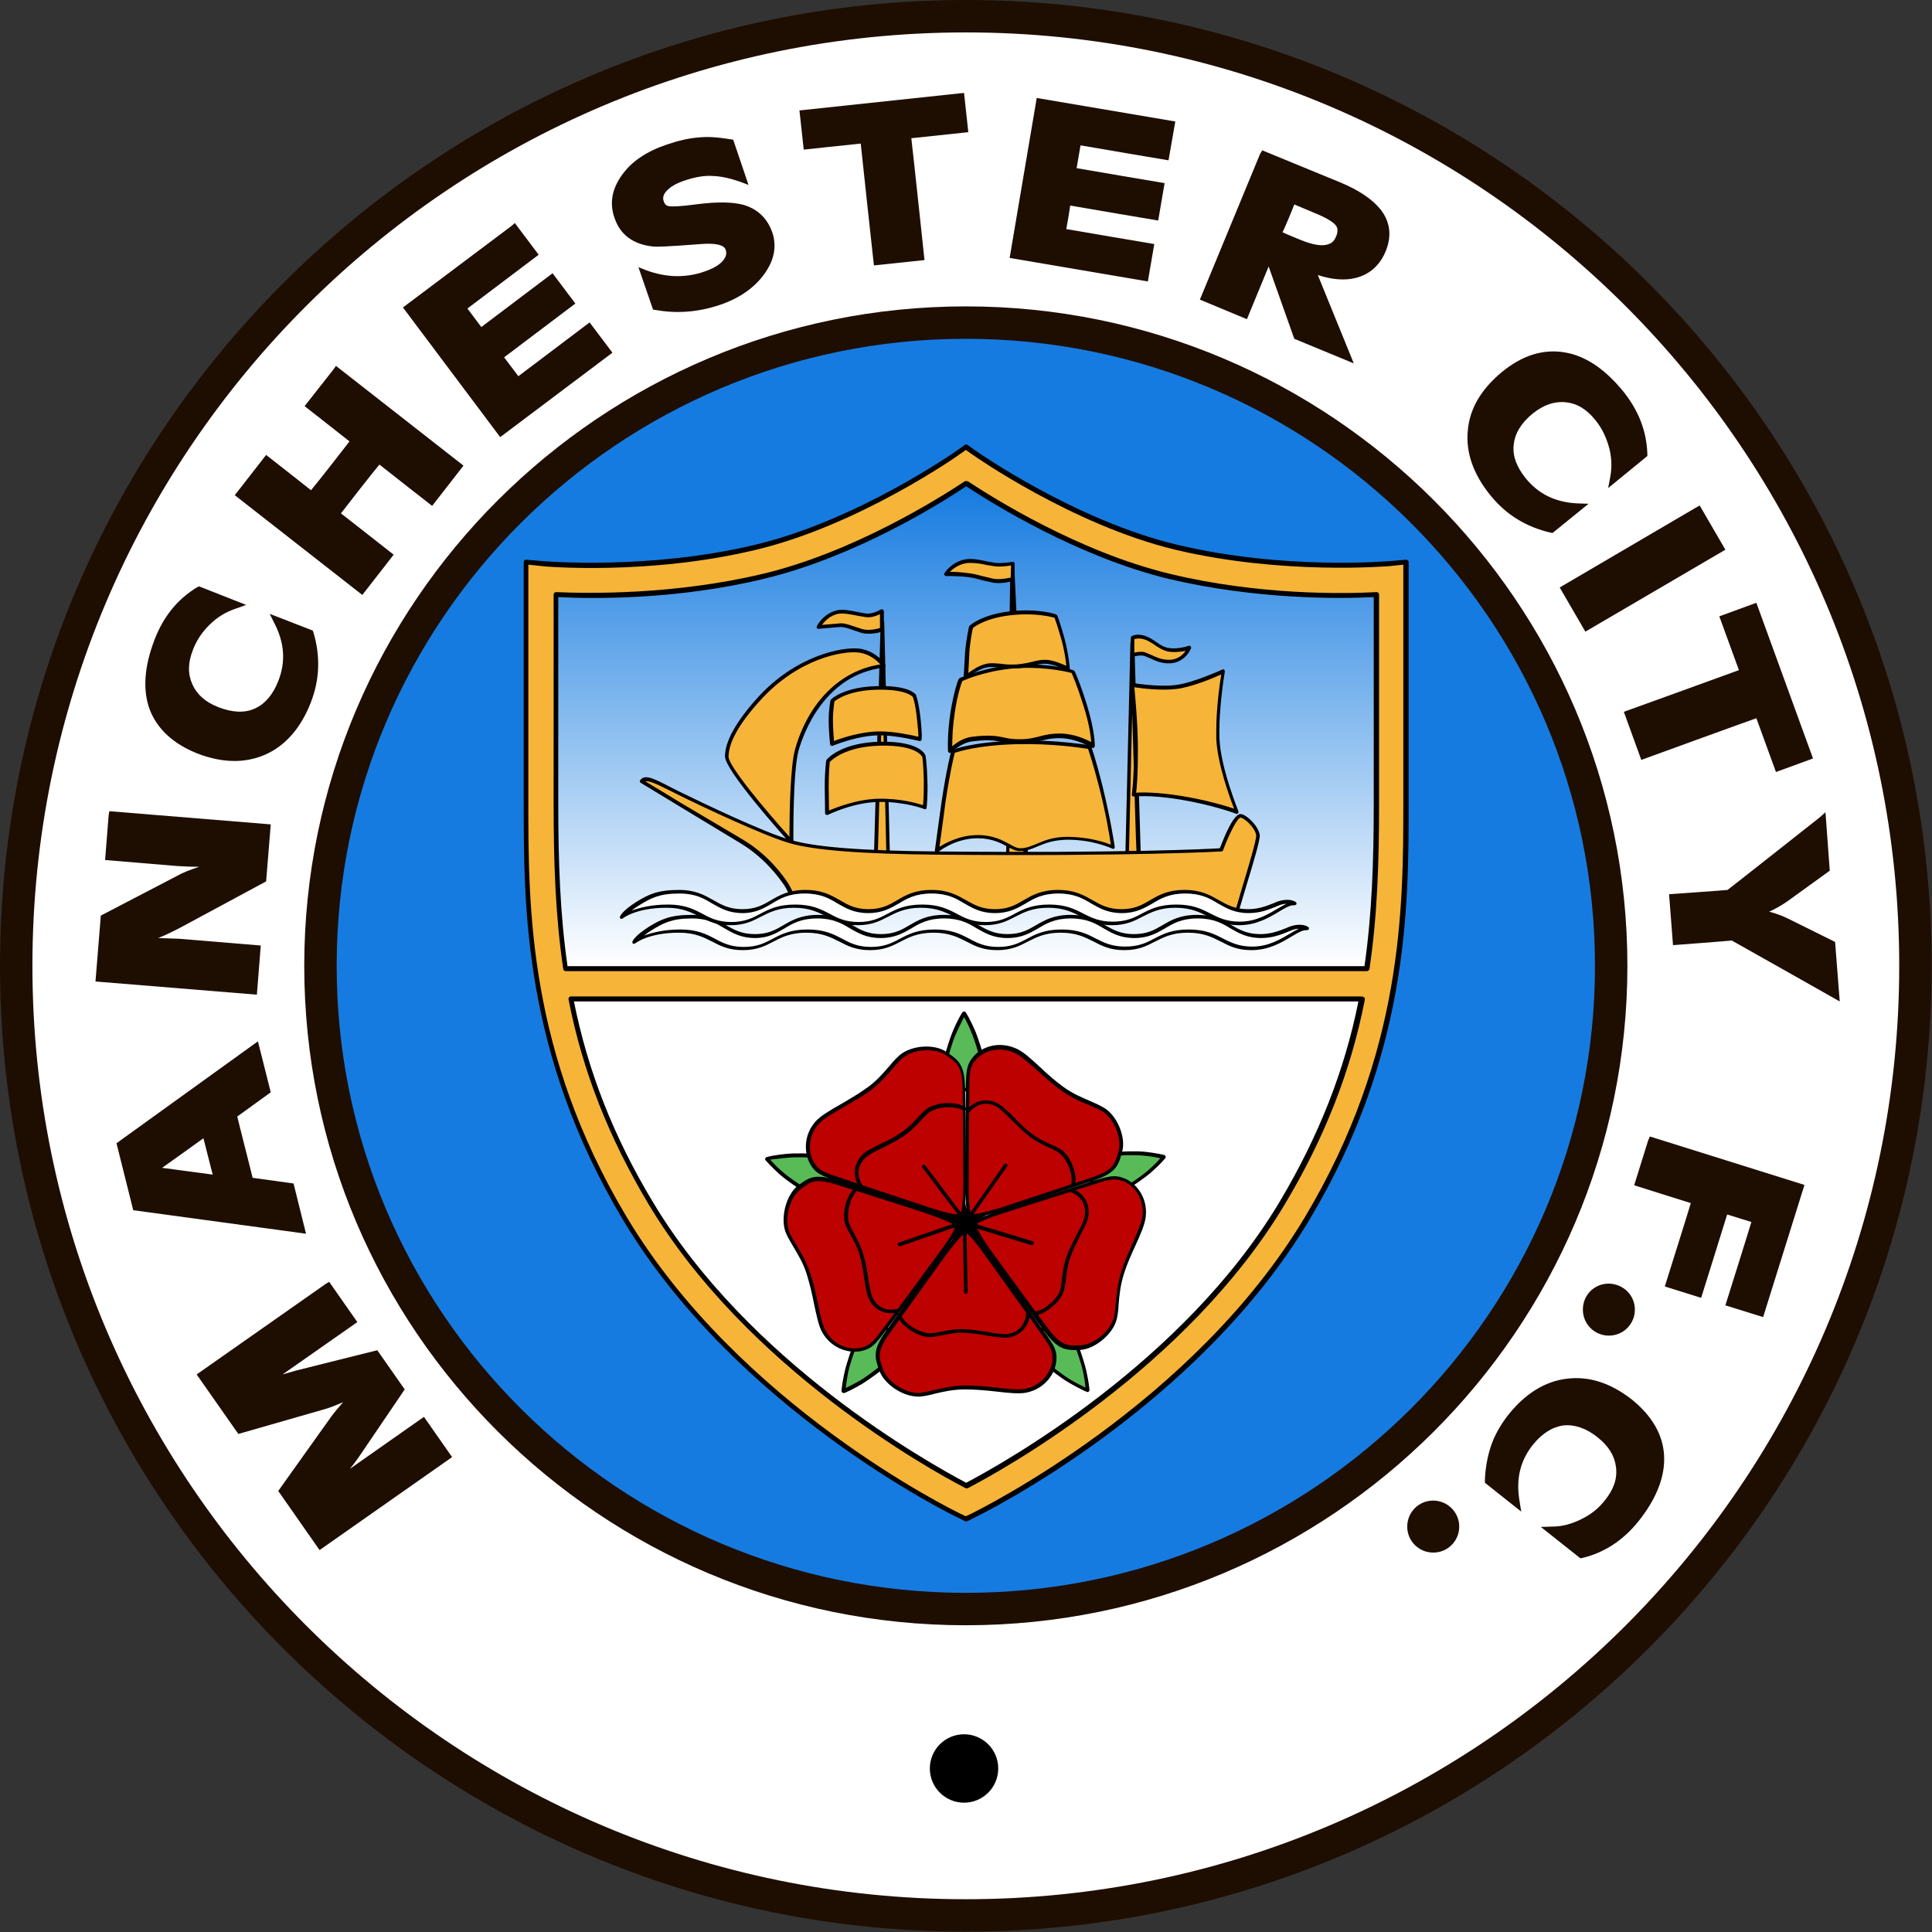<?xml version="1.0" encoding="UTF-8" standalone="no"?>
<svg
   xmlns:dc="http://purl.org/dc/elements/1.1/"
   xmlns:cc="http://creativecommons.org/ns#"
   xmlns:rdf="http://www.w3.org/1999/02/22-rdf-syntax-ns#"
   xmlns:svg="http://www.w3.org/2000/svg"
   xmlns="http://www.w3.org/2000/svg"
   xmlns:xlink="http://www.w3.org/1999/xlink"
   xmlns:sodipodi="http://sodipodi.sourceforge.net/DTD/sodipodi-0.dtd"
   xmlns:inkscape="http://www.inkscape.org/namespaces/inkscape"
   version="1.1"
   id="Capa_1"
   viewBox="0 0 542.3 542.3"
   xml:space="preserve"><rect x="0" y="0" width="542.3" height="542.3" fill="#333333" stroke="none"/><defs
   id="defs102"><linearGradient
     inkscape:collect="always"
     id="linearGradient947"><stop
       style="stop-color:#ffffff;stop-opacity:1"
       offset="0"
       id="stop943" /><stop
       style="stop-color:#167be0;stop-opacity:1"
       offset="1"
       id="stop945" /></linearGradient><linearGradient
     inkscape:collect="always"
     xlink:href="#linearGradient947"
     id="linearGradient949"
     x1="271.2"
     y1="271.2"
     x2="271.2"
     y2="136.5"
     gradientUnits="userSpaceOnUse" /></defs><sodipodi:namedview
   pagecolor="#ffffff"
   bordercolor="#666666"
   borderopacity="1"
   objecttolerance="10"
   gridtolerance="10"
   guidetolerance="10"
   inkscape:pageopacity="0"
   inkscape:pageshadow="2"
   inkscape:window-width="1920"
   inkscape:window-height="1009"
   id="namedview100"
   showgrid="false"
   showguides="true"
   inkscape:guide-bbox="true"
   inkscape:zoom="1.49"
   inkscape:cx="292.3531"
   inkscape:cy="272.07545"
   inkscape:window-x="-8"
   inkscape:window-y="-8"
   inkscape:window-maximized="1"
   inkscape:current-layer="Capa_1" />
<ellipse
   transform="matrix(0.707 -0.707 0.707 0.707 -112.306 271.132)"
   cx="271.1"
   cy="271.1"
   rx="266.6"
   ry="266.6"
   id="ellipse4"
   style="fill:#ffffff" />
<path
   d="M9.1,271.1c0-144.5,117.5-262,262-262c144.5,0,262,117.5,262,262s-117.5,262-262,262  C126.7,533.1,9.1,415.6,9.1,271.1z M0,271.1c0,149.5,121.6,271.1,271.1,271.1c149.5,0,271.1-121.6,271.1-271.1  C542.3,121.6,420.6,0,271.1,0C121.6,0,0,121.6,0,271.1"
   id="path6"
   style="fill:#1e0e01" />
<ellipse
   cx="271.1"
   cy="271.1"
   rx="181.1"
   ry="180.5"
   id="ellipse8"
   style="fill:#167be0" />
<path
   d="M94.5,271.1c0-97,79.2-176,176.6-176c97.4,0,176.6,78.9,176.6,176s-79.2,176-176.6,176  C173.8,447.1,94.5,368.2,94.5,271.1z M85.4,271.1c0,102.1,83.3,185.1,185.7,185.1c102.4,0,185.7-83,185.7-185.1  C456.8,169.1,373.5,86,271.1,86C168.7,86,85.4,169.1,85.4,271.1"
   id="path10"
   style="fill:#1e0e01" />
<path
   d="M91.4,360.4l-36.2,25.4l11.7,16.7l24.4-7c1.4-0.4,3.1-1.1,5-1.9c-1.3,1.5-2.5,2.9-3.3,4l-14.9,20.9l11.6,16.6l37.2-26.1  l-7.9-11.3c0,0-18.8,13.2-20.8,14.6c0.8-1,1.6-2,2.3-3l13.1-19.3l-7.7-11l-22.8,5.7c-1.1,0.3-2.4,0.7-3.8,1.1  c1.7-1.2,21-14.7,21-14.7l-7.9-11.3L91.4,360.4z"
   id="path12"
   style="fill:#1e0e01" />
<path
   d="M57.1,319.5c0.6,2.2,2,8,2.6,10.2c-2.4-0.3-10.5-1.4-14.2-1.9C48.6,325.6,55.2,320.9,57.1,319.5z M71,293.3l-38.3,27.6  l4.7,18.8l48.5,6.6l-3.5-14.1c0,0-10.1-1.4-11.5-1.6c-0.3-1.4-4-15.8-4.3-17.2c1.1-0.8,9.4-6.8,9.4-6.8l-3.6-14.3L71,293.3"
   id="path14"
   style="fill:#1e0e01" />
<path
   d="M30.5,228.8l-1,12.6l20.4,1.7c1.8,0.1,3.8,0.2,6,0.2c-2.7,0.9-4.7,1.7-5.9,2.4l-21.7,11.3l-1.5,18.5l45.3,3.7l1.1-13.8  l-23-1.9c0,0-5.7-0.2-5.8-0.2c2.3-0.9,4.2-1.9,5.8-2.7l24.5-13.2l1.3-16l-45.3-3.7L30.5,228.8z"
   id="path16"
   style="fill:#1e0e01" />
<path
   d="M55.4,164.8c-5.5,3.3-9.5,8.2-12,14.7c-2.9,7.5-3.4,14.1-1.4,19.6c2.1,5.5,6.6,9.7,13.4,12.4c7,2.7,13.4,2.8,19.1,0.3  c5.6-2.5,9.9-7.4,12.7-14.5c1.3-3.3,2-6.7,2.1-9.9c0.1-3.2-0.3-6.5-1.3-9.8l-0.2-0.6l-12.1-4.7l1.4,2.8c2.8,5.5,3.1,10.8,1,16.1  c-1.5,3.8-3.7,6.4-6.6,7.7c-2.9,1.3-6.3,1.1-10.2-0.4c-3.6-1.4-6-3.5-7.3-6.4c-1.3-2.9-1.3-6.1,0.2-9.8c1-2.6,2.6-5,4.7-7  c2.1-2.1,4.5-3.5,7.1-4.4l3.1-1.1l-13.2-5.2L55.4,164.8z"
   id="path18"
   style="fill:#1e0e01" />
<path
   d="M93.6,103.7L85.5,114c0,0,11,8.6,12.6,9.9c-1.2,1.6-9.5,12.2-10.8,13.7c-1.6-1.3-12.6-9.9-12.6-9.9L65.9,139l35.8,28  l8.8-11.3c0,0-13.1-10.3-14.8-11.6c1.2-1.6,9.5-12.2,10.8-13.7c1.6,1.3,14.8,11.6,14.8,11.6l8.8-11.3l-35.8-28L93.6,103.7z"
   id="path20"
   style="fill:#1e0e01" />
<path
   d="M143.6,63.4l-30.5,22.9l27.3,36.4L171.9,99l-6.4-8.5c0,0-18.3,13.8-20,15.1c-0.9-1.2-3.1-4.1-4-5.3c1.7-1.3,20-15.1,20-15.1  l-6.4-8.5c0,0-18.3,13.8-20,15.1c-0.9-1.2-3-4-3.9-5.2c1.7-1.3,20-15.1,20-15.1l-6.7-8.9L143.6,63.4z"
   id="path22"
   style="fill:#1e0e01" />
<path
   d="M195.9,38.6c-2.6,0.2-5.6,0.9-8.8,2c-5.6,1.9-9.8,4.7-12.5,8.5c-2.8,3.9-3.6,7.9-2.1,12.1c1.6,4.7,5.2,7.4,10.8,8  c0.8,0.1,3.1,0.1,13.5-0.7c4-0.3,6.4,0.2,6.9,1.6c0.2,0.7,0.4,1.7-0.8,3.1c-1,1.2-2.8,2.2-5.1,3c-2.8,1-5.7,1.4-8.5,1.3  c-2.4-0.1-5.1-0.6-7.8-1.6l-2.3-0.9l4.1,11.9l0.7,0.1c6,1.1,12.1,0.6,18-1.4c5.4-1.8,9.6-4.7,12.4-8.5c2.9-3.9,3.7-7.9,2.4-11.8  c-1.4-4-4.1-6.6-8.1-7.8c-3-0.8-7.2-0.9-12.8-0.2c-5.2,0.7-7.2,0.7-8,0.6c-0.8-0.1-1.3-0.5-1.6-1.4c-0.2-0.6-0.4-1.6,0.8-2.9  c1.1-1.2,2.8-2.2,5.3-3c2.7-0.9,5.4-1.4,7.8-1.2c2.4,0.1,4.9,0.7,7.5,1.6l2.4,0.9l-4.3-12.7l-0.7-0.1  C201.5,38.5,198.5,38.3,195.9,38.6z"
   id="path24"
   style="fill:#1e0e01" />
<path
   d="M269.4,26.2l-45,4.8l1.2,11c0,0,13.9-1.5,16-1.7c0.2,2.2,3.7,34.2,3.7,34.2l14.2-1.5c0,0-3.4-32-3.7-34.2  c2-0.2,16-1.7,16-1.7l-1.2-11L269.4,26.2z"
   id="path26"
   style="fill:#1e0e01" />
<path
   d="M290.8,28.7l-7.4,43.7l38.8,6.6l1.8-10.5c0,0-22.6-3.8-24.7-4.2c0.3-1.5,0.9-5.1,1.1-6.6c2.1,0.4,24.7,4.2,24.7,4.2  l1.8-10.5c0,0-22.6-3.8-24.7-4.2c0.3-1.5,0.8-4.9,1.1-6.4c2.1,0.4,24.7,4.2,24.7,4.2l1.9-10.9L291,27.5L290.8,28.7z"
   id="path28"
   style="fill:#1e0e01" />
<path
   d="M363.3,57.4c1.5,0.6,5.5,2.3,5.5,2.3c4,1.6,5.5,2.8,6.1,3.5c0.3,0.4,0.6,0.9,0.5,1.7c0,0.4-0.1,0.9-0.4,1.5  c-0.4,1.1-1.1,1.8-2,2.1c-1.7,0.7-4.3,0.3-7.8-1.1c0,0-3.7-1.5-5.2-2.2C360.7,63.8,362.7,59,363.3,57.4z M353.7,43.2l-16.9,40.9  l13.2,5.5c0,0,4.5-10.9,6.1-14.8c1.6,4.5,7.2,20.3,7.2,20.3L380,102c0,0-8.5-20.9-10.1-24.8c4,1.3,7.6,1.6,10.7,0.8  c3.9-1,6.8-3.6,8.4-7.6c1.7-4.2,1.2-8.1-1.4-11.5c-2.3-2.9-6.1-5.5-11.4-7.7l-21.9-9L353.7,43.2"
   id="path30"
   style="fill:#1e0e01" />
<path
   d="M421.6,104.4L421.6,104.4c-5.8,4.8-9.1,10.3-9.6,16.5c-0.6,6.2,1.6,12.3,6.4,18.2c2.3,2.8,4.8,5,7.6,6.7  c2.8,1.7,5.8,2.9,9.2,3.7l0.6,0.1l10.1-8.2l-3.1-0.1c-6.2-0.3-10.9-2.6-14.5-7c-2.6-3.2-3.8-6.4-3.4-9.5c0.3-3.1,2.1-6.1,5.3-8.7  c3-2.4,6-3.5,9.2-3.2c3.2,0.3,5.9,1.9,8.4,5c1.8,2.2,3,4.7,3.8,7.5c0.8,2.8,0.9,5.7,0.4,8.4l-0.6,3.2l11-9l0-0.6  c-0.2-6.4-2.5-12.3-6.9-17.7c-5.1-6.2-10.6-9.9-16.4-10.8C433.1,97.9,427.2,99.8,421.6,104.4z"
   id="path32"
   style="fill:#1e0e01" />
<polygon
   points="476,142.5 437.8,164.9 445,177.3 484.3,154.3 477.1,141.9 "
   id="polygon34"
   style="fill:#1e0e01" />
<path
   d="M491.9,169.6l-9.3,3.4c0,0,4.8,13.2,5.5,15.1c-2.1,0.8-32.3,11.7-32.3,11.7l4.9,13.5c0,0,30.2-11,32.3-11.7  c0.7,1.9,5.5,15.1,5.5,15.1l10.4-3.8L493,169.2L491.9,169.6z"
   id="path36"
   style="fill:#1e0e01" />
<path
   d="M510.7,229.5c0,0-25.2,19.9-25.8,20.3c-0.7,0.1-16.4,1.2-16.4,1.2l1.1,14.3c0,0,15.9-1.2,16.5-1.3  c0.6,0.3,30.3,17.1,30.3,17.1l-1.3-16.7l-13.1-6.5c-1.6-0.8-3.5-1.5-5.4-2c1.8-0.8,3.5-1.8,5.1-2.9l11.9-8.6l-1.2-16.4L510.7,229.5z  "
   id="path38"
   style="fill:#1e0e01" />
<path
   d="M462.6,320.2l-3.9,12.5c0,0,13.9,4.4,15.9,5c-0.6,2.1-7.3,23.4-7.3,23.4l10.2,3.2c0,0,6.7-21.4,7.3-23.4  c1.5,0.5,5.3,1.6,6.8,2.1c-0.6,2.1-7.3,23.4-7.3,23.4l10.6,3.3l11.6-37.1l-43.4-13.6L462.6,320.2z"
   id="path40"
   style="fill:#1e0e01" />
<path
   d="M439.8,387L439.8,387c-6.1,0.7-11.7,4.2-16.4,10.1c-2.2,2.8-3.9,5.8-4.9,8.8c-1,3-1.6,6.3-1.7,9.7l0,0.6l10.2,8.1l-0.5-3.1  c-1-6.1,0.2-11.2,3.8-15.7c2.6-3.2,5.5-5,8.6-5.4c3.1-0.3,6.4,0.8,9.6,3.4c3,2.4,4.7,5.1,5.1,8.3c0.4,3.2-0.6,6.2-3.1,9.3  c-1.7,2.2-3.9,4-6.6,5.3c-2.6,1.3-5.3,2.1-8.1,2.1l-3.3,0.1l11.1,8.8l0.6-0.1c6.2-1.5,11.5-5,15.8-10.4c5-6.3,7.4-12.5,7.1-18.3  c-0.3-5.9-3.4-11.2-9.1-15.8C452.1,388.2,446,386.2,439.8,387z"
   id="path42"
   style="fill:#1e0e01" />
<path
   d="M409.6,428.5c0,4-3.2,7.3-7.3,7.3c-4,0-7.3-3.2-7.3-7.3c0-4,3.2-7.3,7.3-7.3C406.3,421.2,409.6,424.5,409.6,428.5z"
   id="path44"
   style="fill:#1e0e01" />
<path
   d="M280.2,496.4c0,5.3-4.3,9.6-9.6,9.6c-5.3,0-9.6-4.3-9.6-9.6c0-5.3,4.3-9.6,9.6-9.6C275.9,486.8,280.2,491.1,280.2,496.4z"
   id="path46" />
<path
   d="M458.9,367.6c0,4-3.2,7.3-7.3,7.3c-4,0-7.3-3.2-7.3-7.3s3.2-7.3,7.3-7.3C455.7,360.4,458.9,363.6,458.9,367.6z"
   id="path48"
   style="fill:#1e0e01" />
<path
   d="M271.1,421.7c0,0-60.8-29.5-92.2-81.9c-26.1-43.6-27.1-81-27.1-114.7c0-33.7,0-62.7,0-62.7s30,2.8,61.3-4.7  c29.9-7.2,58.1-27.1,58.1-27.1s28.1,20,58.1,27.1c31.4,7.5,61.3,4.7,61.3,4.7s0,29,0,62.7c0,33.7-1,71-27.1,114.7  C332,392.2,271.1,421.7,271.1,421.7z"
   id="path50"
   style="fill:#ffffff" />
<path
   d="M387,277.3c0,0,4.2-23.2,4.2-57.6s-0.7-57.3-0.7-57.3s-26.7,3.3-51.3-3c-24.6-6.3-68.1-28.8-68.1-28.8  s-40,24.5-61.8,29.5c-21.8,4.9-57.6,2.3-57.6,2.3s-2.1,51.7,0,74.9c2.1,23.2,2.1,37.9,2.1,37.9L387,277.3z"
   id="path52"
   style="fill:url(#linearGradient949)" />
<path
   d="M158.7,271.9c-2.3-15.6-2.7-30.9-2.7-46.8c0,0,0-50.5,0-58.2c9.7,0.5,33.3,0.8,58.1-5.1  c25.7-6.1,49.6-21.1,57.1-26.1c7.5,5,31.4,20,57.1,26.1c24.8,5.9,48.4,5.6,58.1,5.1c0,7.8,0,58.2,0,58.2c0,15.9-0.4,31.2-2.7,46.8  L158.7,271.9z M382.2,280.4c-3.6,18.2-10.2,36.9-22.4,57.3c-27.3,45.7-78.4,74-88.6,79.3c-10.3-5.4-61.3-33.7-88.6-79.3  c-12.2-20.4-18.8-39.1-22.4-57.3L382.2,280.4 M268.7,127.2c-0.3,0.2-27.8,19.6-56.6,26.5c-30.3,7.2-59.6,4.6-59.9,4.6l-4.6-0.4  l0,67.3c0,29.7,0,70.4,27.7,116.8c31.6,52.9,91.4,82.3,94,83.5l1.8,0.9l1.8-0.9c2.5-1.2,62.4-30.6,94-83.5  c27.7-46.4,27.7-87.1,27.7-116.8v-67.3l-4.6,0.4c-0.3,0-29.7,2.6-59.9-4.6c-28.8-6.9-56.3-26.3-56.6-26.5l-2.4-1.7L268.7,127.2"
   id="path54"
   style="fill:#f6b439" />
<path
   d="M212.3,154.3c28.8-6.9,56.6-26.4,56.8-26.6c0,0,1.5-1,2-1.4c0.6,0.4,2,1.4,2,1.4c0.3,0.2,28,19.7,56.8,26.6  c30.2,7.2,59.9,4.6,60.2,4.6c0,0,2.8-0.3,3.8-0.4c0,1.5,0,66.6,0,66.6c0,29.6,0,70.3-27.6,116.5c-31.5,52.7-91.2,82-93.7,83.3  c0,0-1.1,0.5-1.5,0.7c-0.4-0.2-1.5-0.7-1.5-0.7c-2.5-1.2-62.1-30.5-93.7-83.3c-27.6-46.2-27.6-86.8-27.6-116.5c0,0,0-65.1,0-66.6  c1.1,0.1,3.8,0.4,3.8,0.4C152.4,159,182.1,161.6,212.3,154.3z M270.8,124.9l-2.4,1.7l0,0c-0.3,0.2-27.8,19.5-56.4,26.3  c-30,7.2-59.4,4.6-59.7,4.6l-4.6-0.4c-0.2,0-0.4,0-0.5,0.2s-0.2,0.3-0.2,0.5l0,67.3c0,29.8,0,70.6,27.8,117.2  c31.8,53.1,91.7,82.6,94.3,83.8l1.8,0.9c0.2,0.1,0.4,0.1,0.6,0l1.8-0.9c2.5-1.2,62.6-30.7,94.3-83.8c27.8-46.5,27.8-87.4,27.8-117.2  v-67.3c0-0.2-0.1-0.4-0.2-0.5c-0.1-0.1-0.3-0.2-0.5-0.2l-4.6,0.4c-0.3,0-29.7,2.6-59.7-4.6c-28.6-6.8-56.1-26.1-56.4-26.3l-2.4-1.7  C271.3,124.7,271,124.7,270.8,124.9"
   id="path56" />
<path
   d="M381.3,281.1c-3.9,19.5-11.2,37.9-22.1,56.2c-27,45.2-77.4,73.3-88,78.9c-10.6-5.6-61-33.7-88-78.9  c-11-18.3-18.2-36.7-22.1-56.2C162.8,281.1,379.6,281.1,381.3,281.1z M382.2,279.7l-222,0c-0.2,0-0.4,0.1-0.5,0.3  c-0.1,0.2-0.2,0.4-0.1,0.6c3.9,20,11.3,38.8,22.5,57.5c27.5,45.9,78.8,74.4,88.9,79.6c0.2,0.1,0.4,0.1,0.7,0  c10-5.2,61.4-33.7,88.9-79.6c11.2-18.7,18.6-37.5,22.5-57.5c0-0.2,0-0.4-0.1-0.6C382.6,279.8,382.4,279.7,382.2,279.7"
   id="path58" />
<path
   d="M214.3,162.5c25.6-6.1,49.6-21.1,56.9-26c7.3,4.8,31.3,19.8,56.9,26c24.5,5.8,47.9,5.6,57.5,5.1  c0,1.4,0,57.5,0,57.5c0,17-0.5,31.4-2.6,46.1c-1.2,0-222.4,0-223.7,0c-2.1-14.7-2.6-29.1-2.6-46.1c0,0,0-56,0-57.5  C166.4,168.1,189.8,168.4,214.3,162.5z M270.8,135.1c-6.8,4.5-31.1,19.9-56.8,26c-24.9,5.9-48.8,5.5-57.9,5.1  c-0.2,0-0.4,0.1-0.5,0.2c-0.1,0.1-0.2,0.3-0.2,0.5v58.2c0,17.3,0.5,31.9,2.7,46.9c0.1,0.3,0.3,0.6,0.7,0.6l224.9,0  c0.3,0,0.6-0.3,0.7-0.6c2.2-15,2.7-29.6,2.7-46.9v-58.2c0-0.2-0.1-0.4-0.2-0.5c-0.1-0.1-0.3-0.2-0.5-0.2c-9.1,0.5-33,0.9-57.9-5.1  c-25.8-6.2-50-21.5-56.8-26C271.3,135,271,135,270.8,135.1"
   id="path60" />
<polygon
   points="319.5,239.5 317.8,180.4 316.4,239.4 "
   id="polygon62"
   style="fill:#f6b439"
   transform="translate(0,-2.0493503e-5)" />
<path
   d="M317.8,200.1c0.5,17.3,1.1,38.1,1.2,38.9c-0.6,0-1.5-0.1-2.1-0.1C316.9,238.2,317.4,217.3,317.8,200.1z   M317.8,179.9c-0.3,0-0.5,0.2-0.5,0.5l-1.4,59c0,0.3,0.2,0.5,0.5,0.5l3.2,0.2c0.1,0,0.3,0,0.4-0.1c0.1-0.1,0.2-0.2,0.2-0.4  l-1.8-59.1C318.3,180.1,318.1,179.9,317.8,179.9"
   id="path64" />
<polygon
   points="287.9,241.1 284.1,158.8 282.8,240.8 "
   id="polygon66"
   style="fill:#f6b439"
   transform="translate(0,-2.0493503e-5)" />
<path
   d="M284.3,175.8c1,21.2,3,63.8,3,64.7c-0.8-0.1-3.3-0.2-4-0.3C283.4,239.5,284,197,284.3,175.8z M284.1,158.3  c-0.3,0-0.5,0.2-0.5,0.5l-1.2,82c0,0.3,0.2,0.5,0.5,0.5l5.1,0.4c0.1,0,0.3,0,0.4-0.1c0.1-0.1,0.2-0.3,0.2-0.4l-3.9-82.3  C284.6,158.5,284.3,158.3,284.1,158.3"
   id="path68" />
<polygon
   points="247.7,174.6 245.8,240.6 249.3,240.6 "
   id="polygon70"
   style="fill:#f6b439" />
<path
   d="M247.7,194.4c0.5,19.2,1.1,44.9,1.1,45.7c-0.6,0-1.8,0-2.4,0C246.4,239.3,247.1,213.6,247.7,194.4z   M247.2,174.6l-1.9,66c0,0.1,0,0.3,0.1,0.4c0.1,0.1,0.2,0.2,0.4,0.2h3.5c0.1,0,0.3-0.1,0.4-0.2c0.1-0.1,0.2-0.2,0.1-0.4l-1.6-66  c0-0.3-0.2-0.5-0.5-0.5C247.5,174.1,247.2,174.3,247.2,174.6"
   id="path72" />
<path
   d="M312.4,238c0,0-1.1-7.9-3.4-16.8c-2.1-8.4-3.3-11.3-3.3-11.3s-8.9-1.7-20.8-1.4c-12.3,0.4-17.4,2.6-17.4,2.6  s-1.3,4.8-2.7,14.2c-1.3,8.7-1.9,13.8-1.9,13.8s4.7-4,11.5-4c6.8,0,9.1,3.6,11.9,3.6c4.1,0,6.2-3.3,13.7-3.2  C307.5,235.6,312.4,238,312.4,238z"
   id="path74"
   style="fill:#f6b439" />
<path
   d="M285,208.9c10.7-0.3,18.9,1.1,20.4,1.3c0.3,0.9,1.4,4,3.2,11c1.8,7.1,2.9,13.6,3.2,15.9  c-1.7-0.7-6-2.1-11.7-2.2c-4.4-0.1-7.1,1.1-9.2,2c-1.5,0.6-2.8,1.2-4.5,1.2c-1,0-1.9-0.5-3.1-1.2c-1.9-1-4.5-2.5-8.8-2.5  c-5.1,0-9,2.2-10.8,3.3c0.3-2,1.7-12.6,1.7-12.6c1.2-8,2.3-12.7,2.6-13.8C269,211,274.3,209.2,285,208.9z M284.9,207.9  c-12.2,0.4-17.4,2.5-17.6,2.6c-0.1,0.1-0.3,0.2-0.3,0.3c0,0-1.3,4.9-2.7,14.2l-1.9,13.8c0,0.2,0.1,0.4,0.3,0.5  c0.2,0.1,0.4,0.1,0.6-0.1c0,0,4.6-3.9,11.1-3.9c4,0,6.4,1.3,8.3,2.3c1.3,0.7,2.4,1.3,3.6,1.3c1.8,0,3.3-0.6,4.9-1.3  c2.1-0.9,4.6-1.9,8.8-1.9c7.3,0.1,12.1,2.5,12.2,2.5c0.2,0.1,0.4,0.1,0.5,0c0.2-0.1,0.2-0.3,0.2-0.5c0-0.1-1.2-8-3.4-16.9  c-2.1-8.4-3.2-11.3-3.3-11.4c-0.1-0.2-0.2-0.3-0.4-0.3C305.8,209.3,296.8,207.5,284.9,207.9"
   id="path76" />
<path
   d="m 306.8,209.2 c 0,0 0.1,-3.9 -2.2,-11.3 C 302.5,191 301.2,188.5 301.2,188.5 c 0,0 -6.4,-1.8 -14.7,-1.5 -9.2,0.4 -16.8,3.7 -16.8,3.7 0,0 -1.3,3 -2.2,9.1 -1,6.7 -0.7,10.8 -0.7,10.8 0,0 2.8,-2.9 6.2,-3.3 7.8,-0.9 8.1,0.7 13.2,0.7 5.1,0 6.3,-1.6 11.3,-1.6 5,0 9.3,2.8 9.3,2.8 z"
   id="path78"
   style="fill:#f6b439" />
<path
   d="M286.5,187.5c7.3-0.3,13.2,1.1,14.3,1.4c0.3,0.7,1.5,3.4,3.3,9.1c1.7,5.3,2.1,8.8,2.2,10.3  c-1.5-0.8-4.9-2.4-8.8-2.4c-2.6,0-4.2,0.4-5.7,0.8c-1.6,0.4-3.1,0.8-5.6,0.8c-2,0-3.2-0.2-4.4-0.5c-2-0.4-4-0.8-8.9-0.2  c-2.5,0.3-4.5,1.7-5.6,2.7c0-0.2,0-0.3,0-0.6c0-1.8,0.1-4.9,0.7-8.9c0.8-5.4,1.9-8.3,2.1-8.8C271,190.7,278.1,187.8,286.5,187.5z   M286.4,186.5c-9.2,0.4-17,3.8-17,3.8c-0.1,0.1-0.2,0.2-0.3,0.3c-0.1,0.1-1.3,3.2-2.3,9.3c-1,6.7-0.7,10.7-0.7,10.9  c0,0.2,0.2,0.4,0.3,0.5c0.2,0.1,0.4,0,0.6-0.1c0,0,2.7-2.7,5.9-3.1c4.7-0.6,6.6-0.2,8.5,0.2c1.3,0.2,2.6,0.5,4.6,0.5  c2.7,0,4.3-0.4,5.9-0.8c1.6-0.4,3-0.8,5.5-0.8c4.8,0,9,2.7,9.1,2.7c0.2,0.1,0.4,0.1,0.5,0s0.3-0.3,0.3-0.5c0-0.2,0.1-4-2.2-11.5  c-2.1-6.8-3.4-9.3-3.4-9.4c-0.1-0.1-0.2-0.2-0.3-0.3C301.3,188,294.7,186.2,286.4,186.5"
   id="path80" />
<path
   d="m 299.9,187.8 c 0,0 -0.2,-3.9 -1.5,-8.5 -1.3,-4.7 -2,-6.3 -2,-6.3 0,0 -5,-1.8 -12.9,-0.8 -7.8,0.9 -11,3.9 -11,3.9 0,0 -0.7,2.7 -1.1,7 -0.4,4.3 -0.4,6.9 -0.4,6.9 0,0 3,-2.5 5.5,-3 2.5,-0.6 4.7,0.4 8.8,0.1 4.1,-0.2 5.4,-1.3 8,-1.3 2.8,-0.1 6.6,2 6.6,2 z"
   id="path82"
   style="fill:#f6b439" />
<path
   d="M283.6,172.7c7-0.8,11.7,0.5,12.4,0.7c0.2,0.5,0.8,2.2,1.9,6c0.9,3.2,1.3,6.1,1.4,7.5c-1.3-0.6-3.9-1.7-5.9-1.7  c-1.3,0-2.2,0.2-3.4,0.5c-1.2,0.3-2.5,0.6-4.6,0.8c-1.9,0.1-3.3,0-4.6-0.2c-1.5-0.1-2.8-0.3-4.2,0.1c-1.8,0.4-3.7,1.7-4.8,2.5  c0.1-1.5,0.3-5.8,0.3-5.8c0.3-3.9,0.9-6.4,1-6.8C273.6,175.8,276.8,173.5,283.6,172.7z M283.5,171.6c-7.9,0.9-11.2,3.9-11.3,4  c-0.1,0.1-0.1,0.2-0.2,0.3c0,0.1-0.7,2.8-1.1,7.1l-0.4,6.9c0,0.2,0.1,0.4,0.3,0.5c0.2,0.1,0.4,0.1,0.6-0.1c0,0,3-2.4,5.3-2.9  c1.2-0.3,2.4-0.2,3.9,0c1.3,0.1,2.9,0.3,4.8,0.2c2.2-0.1,3.6-0.5,4.8-0.8c1-0.3,1.9-0.5,3.1-0.5c2.6,0,6.3,2,6.3,2  c0.2,0.1,0.4,0.1,0.5,0c0.2-0.1,0.3-0.3,0.2-0.5c0-0.2-0.3-4-1.5-8.6c-1.3-4.7-2-6.3-2-6.4c-0.1-0.1-0.2-0.2-0.3-0.3  C296.4,172.4,291.4,170.7,283.5,171.6"
   id="path84" />
<path
   d="m 284.4,158.2 c 0,0 -2.7,0.5 -4.8,0.4 -1.9,-0.1 -4.1,-1.1 -7.3,-1.1 -4.4,0 -6.8,3.6 -6.8,3.6 0,0 2.8,-0.1 6.4,0.4 3,0.4 4.9,1.4 7.1,1.6 2.6,0.3 5.1,-0.5 5.1,-0.5 z"
   id="path86"
   style="fill:#f6b439" />
<path
   d="M272.3,158c1.8,0,3.4,0.3,4.7,0.6l2.5,0.4c1.6,0.1,3.4-0.1,4.3-0.3c0,0.8-0.1,2.9-0.1,3.4  c-0.8,0.2-2.7,0.6-4.6,0.4l-3-0.7c-1.2-0.3-2.5-0.7-4.1-0.9c-2.3-0.3-4.2-0.4-5.4-0.4C267.6,159.6,269.5,158,272.3,158z   M265.1,160.9c-0.1,0.2-0.1,0.4,0,0.5c0.1,0.2,0.3,0.3,0.5,0.3c0,0,2.8-0.1,6.3,0.3c1.5,0.2,2.8,0.6,3.9,0.9l3.2,0.7  c2.6,0.3,5.2-0.5,5.3-0.5c0.2-0.1,0.4-0.3,0.4-0.5l0.1-4.4c0-0.2-0.1-0.3-0.2-0.4c-0.1-0.1-0.3-0.1-0.4-0.1c0,0-2.7,0.5-4.7,0.3  l-2.4-0.4c-1.4-0.3-3-0.7-4.9-0.7C267.6,157,265.2,160.7,265.1,160.9"
   id="path88" />
<path
   d="M317.8,192.3c0,0,6.9,1.2,12.2,0.6c5.3-0.6,13.5-4.4,13.5-4.4s-1.9,10.3-1.5,19c0.3,8.4,5.4,20.6,5.4,20.6  s-7.1-2.6-15.9-4c-8.8-1.4-13.1-0.8-13.1-0.8s0.6-3.5,0.6-12.5C318.9,201.6,317.8,192.3,317.8,192.3z"
   id="path90"
   style="fill:#f6b439" />
<path
   d="M330.1,193.4c4.4-0.5,10.5-3.1,12.7-4.1c-0.4,2.4-1.4,9.3-1.4,15.8c0,0.8,0,1.5,0,2.2c0.3,7.1,3.8,16.6,5,19.7  c-2.3-0.8-8.1-2.5-14.9-3.6c-7-1.1-11.1-1-12.6-0.9c0.2-1.4,0.5-5,0.5-11.9c0-7.6-0.8-15.5-1-17.7  C320.3,193.2,325.7,193.9,330.1,193.4z M343.2,187.9c-0.1,0-8.2,3.8-13.3,4.4c-5.1,0.6-12-0.6-12-0.6c-0.2,0-0.3,0-0.4,0.1  c-0.1,0.1-0.2,0.3-0.2,0.4c0,0.1,1,9.4,1,18.3c0,8.8-0.6,12.4-0.6,12.4c0,0.2,0,0.3,0.1,0.5c0.1,0.1,0.3,0.2,0.4,0.2  c0,0,4.4-0.6,12.9,0.8c8.7,1.4,15.7,3.9,15.8,4c0.2,0.1,0.4,0,0.6-0.1c0.1-0.2,0.2-0.4,0.1-0.6c0-0.1-5-12.2-5.3-20.4  c-0.3-8.5,1.5-18.7,1.5-18.8c0-0.2,0-0.4-0.2-0.5C343.6,187.9,343.4,187.8,343.2,187.9"
   id="path92" />
<path
   d="M 317.9,183.8 V 179 c 0,0 1.1,-0.8 3.5,0 2.2,0.7 4,2.9 6.7,3.4 2.9,0.5 5.7,-0.6 5.7,-0.6 0,0 -1.4,3.9 -5.7,3.9 -3.3,0 -5.1,-1.7 -6.8,-2.1 -1.4,-0.3 -3.4,0.2 -3.4,0.2 z"
   id="path94"
   style="fill:#f6b439" />
<path
   d="M321.3,179.5c0.9,0.3,1.7,0.8,2.6,1.4c1.2,0.8,2.5,1.7,4.1,2c1.8,0.3,3.6,0,4.8-0.2c-0.7,1-2.1,2.5-4.7,2.5  c-2.1,0-3.5-0.7-4.8-1.3l-1.9-0.8c-1-0.3-2.2-0.1-3,0.1c0-0.9,0-3.3,0-3.8C318.8,179.3,319.7,179,321.3,179.5z M317.6,178.6  c-0.1,0.1-0.2,0.3-0.2,0.4v4.8c0,0.2,0.1,0.3,0.2,0.4c0.1,0.1,0.3,0.1,0.5,0.1c0,0,1.9-0.5,3.1-0.2l1.7,0.7c1.3,0.6,2.9,1.4,5.2,1.4  c4.6,0,6.2-4.2,6.2-4.2c0.1-0.2,0-0.4-0.1-0.6c-0.1-0.1-0.4-0.2-0.6-0.1c0,0-2.8,1-5.5,0.6c-1.4-0.2-2.6-1-3.7-1.8  c-0.9-0.6-1.8-1.2-2.9-1.6C319,177.7,317.8,178.5,317.6,178.6"
   id="path96" />
<path
   d="m 247.5,176.7 v -5.1 c 0,0 -2.5,1.5 -4.6,1.2 -2.1,-0.4 -5.7,-1.4 -7.8,-0.9 -3.7,0.8 -5.4,4.2 -5.4,4.2 0,0 4,-0.2 5.9,-0.5 1.9,-0.2 4.4,1.2 6.4,1.6 2.6,0.6 5.5,-0.5 5.5,-0.5 z"
   id="path98"
   style="fill:#f6b439" />
<path
   d="M235.2,172.3c1.5-0.3,3.9,0.2,5.9,0.6l1.8,0.3c1.6,0.3,3.2-0.4,4.1-0.8c0,1.1,0,3.4,0,3.9  c-0.8,0.2-3,0.8-4.9,0.3l-2.2-0.7c-1.5-0.5-3-1.1-4.4-0.9c0,0-3.3,0.3-4.8,0.4C231.5,174.4,232.9,172.8,235.2,172.3z M247.2,171.1  c0,0-2.3,1.4-4.2,1.1l-1.7-0.3c-2.1-0.4-4.6-1-6.3-0.6c-3.9,0.9-5.7,4.3-5.7,4.5c-0.1,0.2-0.1,0.4,0,0.5c0.1,0.2,0.3,0.2,0.5,0.2  l5.9-0.5c1.1-0.1,2.5,0.4,3.9,0.9l2.4,0.8c2.7,0.6,5.7-0.4,5.8-0.5c0.2-0.1,0.3-0.3,0.3-0.5v-5.1c0-0.2-0.1-0.4-0.3-0.5  C247.6,171,247.4,171,247.2,171.1"
   id="path100" />
<path
   d="M232.2,228.3c0,0-0.1-3.4-0.1-7.5c0-4.7,0.4-7.1,0.4-7.1s3.7-4.7,14.7-4.9c11-0.2,12.2,3.5,12.2,3.5  s0.4,2.1,0.5,6.6c0.1,4.3-0.2,7.8-0.2,7.8s-5.4-2.1-12.9-2C239.2,224.8,232.2,228.3,232.2,228.3z"
   id="path102"
   style="fill:#f6b439" />
<path
   d="M247.2,209.3c10.3-0.2,11.6,3.1,11.7,3.2l0,0c0,0,0.3,2.2,0.4,6.4c0,0.6,0,1.2,0,1.7c0,2.4-0.1,4.4-0.2,5.4  c-1.6-0.5-6.3-1.9-12.4-1.8c-6.2,0.1-12,2.5-14,3.3c0-1.3-0.1-6.7-0.1-6.7c0-4.2,0.3-6.5,0.3-6.9  C233.4,213.4,237.2,209.5,247.2,209.3z M247.1,208.2c-11.1,0.2-15,4.9-15.1,5.1c-0.1,0.1-0.1,0.2-0.1,0.3c0,0.1-0.4,2.5-0.4,7.2  l0.1,7.5c0,0.2,0.1,0.3,0.3,0.4s0.3,0.1,0.5,0c0.1,0,7-3.5,14.3-3.6c7.3-0.1,12.6,1.9,12.7,2c0.2,0.1,0.3,0,0.5,0  c0.1-0.1,0.2-0.2,0.2-0.4c0,0,0.4-3.6,0.2-7.9c-0.1-4.4-0.5-6.5-0.5-6.6C259.8,211.9,258.4,208,247.1,208.2"
   id="path104" />
<path
   d="m 233.6,208.8 c 0,0 -0.4,-3.6 -0.4,-6.7 0,-3 0.5,-5.5 0.5,-5.5 0,0 3.4,-3.3 12.4,-3.5 9,-0.2 10.5,2.2 10.5,2.2 0,0 0.7,1.3 1.3,6.6 0.5,4.7 0.4,5.6 0.4,5.6 0,0 -6.4,-1.6 -11.2,-1.6 -6.7,-0.1 -13.5,2.9 -13.5,2.9 z"
   id="path106"
   style="fill:#f6b439" />
<path
   d="M246.1,193.6c8.4-0.2,10.1,2,10.1,2c0,0,0.7,1.4,1.2,6.3c0.3,2.8,0.4,4.2,0.4,4.9c-1.7-0.4-6.7-1.5-10.7-1.5  c-5.6,0-11.2,2-13,2.7c-0.1-1.2-0.3-3.7-0.3-5.9c0-2.7,0.4-4.8,0.4-5.2C234.8,196.4,238.2,193.8,246.1,193.6z M246.1,192.6  c-9.1,0.2-12.6,3.5-12.8,3.7c-0.1,0.1-0.1,0.2-0.2,0.3c0,0.1-0.5,2.5-0.5,5.6c0,3,0.4,6.7,0.4,6.7c0,0.2,0.1,0.3,0.3,0.4  c0.1,0.1,0.3,0.1,0.5,0c0.1,0,6.8-2.9,13.2-2.9c4.7,0,11,1.6,11.1,1.6c0.1,0,0.3,0,0.4-0.1c0.1-0.1,0.2-0.2,0.2-0.4  c0-0.1,0.2-1.2-0.3-5.8c-0.6-5.2-1.3-6.6-1.3-6.7C256.9,194.8,255.1,192.3,246.1,192.6"
   id="path108" />
<path
   d="M248,186.9c0,0-2.1-3.5-6.7-4.2c-4.3-0.7-17.5,1.5-28.4,13.7c-9,10.1-8.9,14.7-8.9,16c0,3.9,18.1,24,18.1,24  s-0.2-20,1.5-26C226.7,199.9,234.3,188.5,248,186.9z"
   id="path110"
   style="fill:#f6b439" />
<path
   d="M204.5,212.4C204.5,212.4,204.5,212.4,204.5,212.4c0-3.9,2.9-9.2,8.8-15.7c10.6-11.8,23.4-14.2,28-13.5  c3.1,0.5,5,2.4,5.8,3.3c-11.2,1.7-20.1,10.5-23.9,23.7c-1.4,4.9-1.6,18.6-1.6,24c0,0.3,0,0.5,0,0.7  C214.4,226.9,204.5,215,204.5,212.4z M212.5,196c-6,6.7-9,12.2-9,16.3c0,4,16.4,22.3,18.3,24.4c0.1,0.2,0.4,0.2,0.6,0.1  c0.2-0.1,0.3-0.3,0.3-0.5c0-0.2-0.2-20,1.5-25.8c1.4-4.9,7.4-21.2,23.9-23.1c0.2,0,0.3-0.1,0.4-0.3c0.1-0.2,0.1-0.3,0-0.5  c-0.1-0.2-2.3-3.7-7-4.5C236.7,181.4,223.4,183.9,212.5,196"
   id="path112" />
<path
   d="M180.1,219.3c16.3,9.9,16.2,10,27.8,16.8c6.3,3.7,10.5,8.9,12.6,12.2c1,1.5,1.6,2.9,1.9,4  c0.4,1.2,8.2,1.4,8.2,1.4s2.3,4,10.8,3.7c4-0.1,15.9-5.8,21.3-5.6c6.7,0.3,7.2,6.4,15,5.6c6.5-0.6,13.8-5,19.9-4.9  c6.4,0.1,8.1,4.7,13.6,4.7c11.3,0,12.2-5.1,24.3-4c6.1,0.6,4.1,6.2,10.3,3.7c1.3-0.5,1.2-0.5,1.4-1.4c1.4-5.1,6.1-19.7,5.9-21.3  c-0.5-2.6-3.7-5.4-4.9-5.4c-1.9,0-5.4,9.6-5.4,9.6s-23.4,1.4-79.6,0.9c-20.8-0.2-34.4-1.2-41.7-3.3c-7.3-2.1-25-10.5-31.1-13.6  C184.3,219.5,181.3,217.7,180.1,219.3z"
   id="path114"
   style="fill:#f6b439" />
<path
   d="M188,221.9l2.2,1.1c6.8,3.4,24.1,11.5,31.2,13.6c7.1,2.1,20.4,3.1,41.8,3.3c55.5,0.5,79.4-0.9,79.6-0.9  c0.2,0,0.4-0.1,0.5-0.3c1.8-4.9,4.1-9.2,4.9-9.2c0.9,0,4,2.6,4.4,4.9c0.2,1-2.2,9-3.8,14.3l-2,6.8l-0.1,0.2c-0.1,0.5-0.1,0.5-1,0.8  c-3.1,1.2-3.8,0.3-4.9-1c-1-1.1-2.2-2.5-5.1-2.8c-6.7-0.6-10,0.6-13.5,1.8c-2.9,1-5.8,2.1-10.9,2.1c-2.5,0-4.2-1-6-2.1  c-2-1.2-4.1-2.5-7.6-2.6c-3.4-0.1-7.2,1.2-10.8,2.5c-3.1,1.1-6.2,2.2-9.2,2.4c-4,0.4-5.9-1.1-8-2.7c-1.8-1.4-3.7-2.8-6.9-2.9  c-3.1-0.1-8.3,1.7-12.9,3.2c-3.5,1.2-6.7,2.3-8.4,2.4c-8,0.3-10.3-3.4-10.3-3.5c-0.1-0.2-0.3-0.3-0.4-0.3c-3.4-0.1-7.3-0.6-7.7-1.1  c-0.4-1.3-1.1-2.7-1.9-4c-1.5-2.3-5.7-8.1-12.8-12.3L191,225.3c0,0-8.5-5.2-9.9-6C182.3,219.1,184.6,220.2,188,221.9z M179.7,219  c-0.1,0.1-0.1,0.2-0.1,0.3c0,0,0,0.1,0,0.1c0,0.1,0.1,0.3,0.2,0.3l10.7,6.5l17.2,10.4c6.9,4.1,11,9.8,12.5,12  c0.8,1.3,1.4,2.6,1.8,3.8c0.4,1.2,4.7,1.6,8.4,1.8c0.7,0.9,3.5,4,11.1,3.8c1.8-0.1,5-1.2,8.7-2.4c4.5-1.5,9.6-3.3,12.5-3.2  c2.9,0.1,4.6,1.4,6.3,2.7c2.1,1.6,4.3,3.3,8.7,2.9c3.1-0.3,6.3-1.4,9.4-2.5c3.7-1.3,7.2-2.5,10.4-2.4c3.1,0.1,5.1,1.3,7,2.4  c1.8,1.1,3.7,2.3,6.6,2.3c5.3,0,8.3-1.1,11.3-2.2c3.4-1.2,6.6-2.4,13-1.8c2.5,0.2,3.5,1.4,4.4,2.5c1.2,1.4,2.3,2.7,6.1,1.3  c1.2-0.5,1.4-0.7,1.7-1.6l0.1-0.2l2-6.7c2.5-8.2,4.1-13.7,3.9-14.8c-0.5-2.7-3.9-5.8-5.4-5.8c-2,0-4.6,6.5-5.8,9.6  c-3,0.2-27.1,1.4-79.2,0.9c-21.3-0.2-34.5-1.2-41.5-3.3c-7.1-2-24.3-10.2-31-13.5l-2.2-1.1C183.5,218.5,181,217.2,179.7,219"
   id="path116" />
<path
   d="M178,264.6c0-0.1,3.7-3.2,12.6-3.2h0.1c8.9,0,9.9,4.8,17.8,4.8h0c7.9,0,8.9-4.8,17.8-4.8l0,0  c8.9,0,9.9,4.8,17.8,4.8h0c7.9,0,8.9-4.8,17.8-4.8h0.1c8.9,0,9.9,4.8,17.8,4.8h0c7.9,0,8.9-4.8,17.8-4.8l0,0c8.9,0,9.9,4.8,17.8,4.8  h0c7.9,0,8.9-4.8,17.8-4.8h0c8.9,0,9.9,4.8,17.8,4.8h0c7.9,0,12.5-6,15.6-5.6c0,0-1.5-1.1-4.7,0c-2.3,0.8-4.9,2.1-8.5,2.1h0  c-7.9,0-8.9-5.5-17.7-5.5h-0.1c-8.9,0-9.8,5.5-17.7,5.5h0c-7.9,0-8.9-5.5-17.7-5.5l0,0c-8.9,0-9.8,5.5-17.7,5.5h0  c-7.9,0-8.9-5.5-17.7-5.5h-0.1c-8.9,0-9.8,5.5-17.7,5.5h0c-7.9,0-8.9-5.5-17.7-5.5l0,0c-8.9,0-9.8,5.5-17.7,5.5h0  c-7.9,0-8.9-5.5-17.7-5.5h0c-5.8,0-8.3,1.4-11.3,3.3C178.4,263.1,178,264.6,178,264.6z"
   id="path118"
   style="fill:#ffffff" />
<path
   d="M366.9,260.2C366.9,260.2,366.9,260.2,366.9,260.2C366.9,260.2,366.9,260.2,366.9,260.2z M220.2,260.6  c2.3-1.4,4.7-2.8,9.2-2.8c4.5,0,6.9,1.4,9.2,2.8c2.3,1.3,4.6,2.7,8.6,2.7c4,0,6.3-1.4,8.6-2.7c2.3-1.4,4.7-2.8,9.2-2.8  c4.5,0,6.9,1.4,9.2,2.8c2.3,1.3,4.6,2.7,8.6,2.7c4,0,6.3-1.4,8.6-2.7c2.3-1.4,4.7-2.8,9.2-2.8c4.4,0,6.9,1.4,9.2,2.8  c2.3,1.3,4.6,2.7,8.6,2.7c4,0,6.3-1.4,8.6-2.7c2.3-1.4,4.7-2.8,9.2-2.8c4.5,0,6.9,1.4,9.2,2.8c2.3,1.3,4.6,2.7,8.6,2.7  c3.1,0,5.4-0.9,7.4-1.7l1.2-0.5c0.8-0.3,1.4-0.4,2-0.4c-0.7,0.3-1.5,0.8-2.4,1.3c-2.7,1.6-6.1,3.7-10.7,3.7c-3.7,0-5.9-1.1-8.1-2.2  c-2.5-1.3-5-2.6-9.7-2.6c-4.8,0-7.3,1.3-9.8,2.6c-2.2,1.2-4.4,2.2-8.1,2.2c-3.7,0-5.9-1.1-8.1-2.2c-2.5-1.3-5-2.6-9.7-2.6  c-4.7,0-7.3,1.3-9.7,2.6c-2.2,1.2-4.4,2.3-8.1,2.3c-3.7,0-5.9-1.1-8.1-2.3c-2.5-1.3-5-2.6-9.7-2.6c-4.8,0-7.3,1.3-9.8,2.6  c-2.2,1.2-4.4,2.3-8.1,2.3c-3.7,0-5.9-1.1-8.1-2.3c-2.5-1.3-5-2.6-9.7-2.6c-4.8,0-7.3,1.3-9.8,2.6c-2.2,1.2-4.4,2.3-8.1,2.3  c-3.7,0-5.9-1.1-8.1-2.3c-2.5-1.3-5-2.6-9.7-2.6c-4.6,0-8,0.9-10.2,1.7c0.6-0.5,1.3-1,2.3-1.6c3.1-1.9,5.5-3.2,11.1-3.2  c4.5,0,6.9,1.4,9.2,2.8c2.3,1.3,4.6,2.7,8.6,2.7C215.6,263.3,218,261.9,220.2,260.6 M182.2,260.1c-4.1,2.6-4.7,4.1-4.7,4.3  c0,0,0,0.1,0,0.1c0,0,0,0,0,0c0,0,0,0,0,0c0,0,0,0,0,0c0,0.2,0.1,0.3,0.2,0.4c0,0,0.1,0,0.1,0c0,0,0,0,0,0c0,0,0.1,0,0.1,0  c0.1,0,0.3,0,0.4-0.1c0,0,3.6-3,12.3-3c4.5,0,6.9,1.3,9.3,2.5c2.3,1.2,4.6,2.4,8.6,2.4c4,0,6.3-1.2,8.6-2.4c2.3-1.2,4.8-2.5,9.2-2.5  c4.5,0,6.9,1.3,9.3,2.5c2.3,1.2,4.6,2.4,8.6,2.4c4,0,6.3-1.2,8.6-2.4c2.3-1.2,4.8-2.5,9.2-2.5c4.5,0,6.9,1.3,9.3,2.5  c2.3,1.2,4.6,2.4,8.6,2.4c4,0,6.3-1.2,8.6-2.4c2.4-1.2,4.8-2.5,9.2-2.5c4.5,0,6.9,1.3,9.3,2.5c2.3,1.2,4.6,2.4,8.6,2.4  c4,0,6.3-1.2,8.6-2.4c2.4-1.2,4.8-2.5,9.2-2.5c4.5,0,6.9,1.3,9.3,2.5c2.3,1.2,4.6,2.4,8.6,2.4c4.9,0,8.5-2.2,11.2-3.8  c1.8-1.1,3.2-1.9,4.3-1.8c0.2,0,0.5-0.1,0.6-0.3c0.1-0.2,0-0.5-0.2-0.6c-0.1-0.1-1.8-1.3-5.2-0.1l-1.2,0.5c-2,0.8-4.2,1.6-7,1.6  c-3.7,0-5.8-1.2-8.1-2.5c-2.5-1.4-5-2.9-9.7-2.9c-4.8,0-7.3,1.5-9.7,2.9c-2.2,1.3-4.3,2.5-8,2.5c-3.7,0-5.8-1.2-8.1-2.5  c-2.5-1.4-5-2.9-9.7-2.9c-4.7,0-7.3,1.5-9.7,2.9c-2.2,1.3-4.3,2.5-8,2.5c-3.7,0-5.8-1.2-8.1-2.5c-2.5-1.4-5-2.9-9.7-2.9  c-4.8,0-7.3,1.5-9.7,2.9c-2.2,1.3-4.3,2.5-8,2.5c-3.7,0-5.8-1.2-8-2.5c-2.5-1.4-5-2.9-9.7-2.9c-4.7,0-7.3,1.5-9.7,2.9  c-2.2,1.3-4.3,2.5-8,2.5c-3.7,0-5.8-1.2-8.1-2.5c-2.5-1.4-5-2.9-9.7-2.9C188,256.8,185.5,258.1,182.2,260.1"
   id="path120" />
<path
   d="M174.5,257.6c0-0.1,3.7-3.2,12.6-3.2h0c8.9,0,9.9,4.8,17.8,4.8h0c7.9,0,8.9-4.8,17.8-4.8l0,0  c8.9,0,9.9,4.8,17.8,4.8h0c7.9,0,8.9-4.8,17.8-4.8h0.1c8.9,0,9.9,4.8,17.8,4.8h0c7.9,0,8.9-4.8,17.8-4.8l0,0c8.9,0,9.9,4.8,17.8,4.8  h0c7.9,0,8.9-4.8,17.8-4.8h0c8.9,0,9.9,4.8,17.8,4.8h0c7.9,0,12.5-6,15.6-5.6c0,0-1.5-1.1-4.7,0c-2.3,0.8-4.9,2.1-8.5,2.1h0  c-7.9,0-8.9-5.5-17.7-5.5h-0.1c-8.9,0-9.8,5.5-17.7,5.5h0c-7.9,0-8.9-5.5-17.7-5.5l0,0c-8.9,0-9.8,5.5-17.7,5.5h0  c-7.9,0-8.9-5.5-17.7-5.5h0c-8.9,0-9.8,5.5-17.7,5.5h0c-7.9,0-8.9-5.5-17.7-5.5l0,0c-8.9,0-9.8,5.5-17.7,5.5h0  c-7.9,0-8.9-5.5-17.7-5.5h0c-5.8,0-8.3,1.4-11.3,3.3C174.9,256.1,174.5,257.6,174.5,257.6z"
   id="path122"
   style="fill:#ffffff" />
<path
   d="M363.4,253.1C363.4,253.1,363.4,253.1,363.4,253.1C363.4,253.1,363.4,253.1,363.4,253.1z M216.7,253.6  c2.3-1.4,4.7-2.8,9.2-2.8c4.5,0,6.9,1.4,9.2,2.8c2.3,1.3,4.6,2.7,8.6,2.7c4,0,6.3-1.4,8.6-2.7c2.3-1.4,4.7-2.8,9.2-2.8  c4.5,0,6.9,1.4,9.2,2.8c2.3,1.3,4.6,2.7,8.6,2.7c4,0,6.3-1.4,8.6-2.7c2.3-1.4,4.7-2.8,9.2-2.8c4.4,0,6.9,1.4,9.2,2.8  c2.3,1.3,4.6,2.7,8.6,2.7c4,0,6.3-1.4,8.6-2.7c2.3-1.4,4.7-2.8,9.2-2.8c4.5,0,6.9,1.4,9.2,2.8c2.3,1.3,4.6,2.7,8.6,2.7  c3.1,0,5.4-0.9,7.4-1.7l1.2-0.5c0.8-0.3,1.4-0.4,2-0.4c-0.7,0.3-1.5,0.8-2.4,1.3c-2.7,1.6-6.1,3.7-10.7,3.7c-3.7,0-5.9-1.1-8.1-2.2  c-2.5-1.3-5-2.6-9.7-2.6c-4.8,0-7.3,1.3-9.8,2.6c-2.2,1.2-4.4,2.2-8.1,2.2c-3.7,0-5.9-1.1-8.1-2.2c-2.5-1.3-5-2.6-9.7-2.6  c-4.7,0-7.3,1.3-9.7,2.6c-2.2,1.2-4.4,2.3-8.1,2.3c-3.7,0-5.9-1.1-8.1-2.3c-2.5-1.3-5-2.6-9.7-2.6c-4.8,0-7.3,1.3-9.8,2.6  c-2.2,1.2-4.4,2.3-8.1,2.3c-3.7,0-5.9-1.1-8.1-2.3c-2.5-1.3-5-2.6-9.7-2.6c-4.8,0-7.3,1.3-9.8,2.6c-2.2,1.2-4.4,2.3-8.1,2.3  c-3.7,0-5.9-1.1-8.1-2.3c-2.5-1.3-5-2.6-9.7-2.6c-4.6,0-8,0.9-10.2,1.7c0.6-0.5,1.3-1,2.3-1.6c3.1-1.9,5.5-3.2,11.1-3.2  c4.5,0,6.9,1.4,9.2,2.8c2.3,1.3,4.6,2.7,8.6,2.7C212.1,256.3,214.5,254.9,216.7,253.6 M178.7,253.1c-4.1,2.6-4.7,4.1-4.7,4.3  c0,0,0,0.1,0,0.1c0,0,0,0,0,0c0,0,0,0,0,0c0,0,0,0,0,0c0,0.2,0.1,0.3,0.2,0.4c0,0,0.1,0,0.1,0c0,0,0,0,0,0c0,0,0.1,0,0.1,0  c0.1,0,0.3,0,0.4-0.1c0,0,3.6-3,12.3-3c4.5,0,6.9,1.3,9.3,2.5c2.3,1.2,4.6,2.4,8.6,2.4c4,0,6.3-1.2,8.6-2.4c2.4-1.2,4.8-2.5,9.2-2.5  c4.5,0,6.9,1.3,9.3,2.5c2.3,1.2,4.6,2.4,8.6,2.4c4,0,6.3-1.2,8.6-2.4c2.4-1.2,4.8-2.5,9.2-2.5c4.5,0,6.9,1.3,9.3,2.5  c2.3,1.2,4.6,2.4,8.6,2.4c4,0,6.3-1.2,8.6-2.4c2.4-1.2,4.8-2.5,9.2-2.5c4.5,0,6.9,1.3,9.3,2.5c2.3,1.2,4.6,2.4,8.6,2.4  c4,0,6.3-1.2,8.6-2.4c2.4-1.2,4.8-2.5,9.2-2.5c4.5,0,6.9,1.3,9.3,2.5c2.3,1.2,4.6,2.4,8.6,2.4c4.9,0,8.5-2.2,11.2-3.8  c1.8-1.1,3.2-1.9,4.3-1.8c0.2,0,0.5-0.1,0.6-0.3c0.1-0.2,0-0.5-0.2-0.6c-0.1-0.1-1.8-1.3-5.2-0.1c0,0-1.2,0.5-1.2,0.5  c-2,0.8-4.2,1.6-7,1.6c-3.7,0-5.8-1.2-8.1-2.5c-2.5-1.4-5-2.9-9.7-2.9c-4.8,0-7.3,1.5-9.7,2.9c-2.2,1.3-4.3,2.5-8,2.5  c-3.7,0-5.8-1.2-8.1-2.5c-2.5-1.4-5-2.9-9.7-2.9c-4.7,0-7.3,1.5-9.7,2.9c-2.2,1.3-4.3,2.5-8,2.5c-3.7,0-5.8-1.2-8.1-2.5  c-2.5-1.4-5-2.9-9.7-2.9c-4.8,0-7.3,1.5-9.7,2.9c-2.2,1.3-4.3,2.5-8,2.5c-3.7,0-5.8-1.2-8-2.5c-2.5-1.4-5-2.9-9.7-2.9  c-4.7,0-7.3,1.5-9.7,2.9c-2.2,1.3-4.3,2.5-8,2.5c-3.7,0-5.8-1.2-8.1-2.5c-2.5-1.4-5-2.9-9.7-2.9C184.5,249.8,182,251.1,178.7,253.1"
   id="path124" />
<path
   d="M215.2,325.4c0,0,1.5,1.8,3.8,3.8c2.3,2,5.8,4.3,5.8,4.3s9.2,2.2,10.1,0.2l1.2-3.6c0.4-2.1-8.3-5.7-8.3-5.7  s-4.2-0.2-7.2,0.1C217.6,324.7,215.3,325.3,215.2,325.4L215.2,325.4z"
   id="path126"
   style="fill:#58bb58" />
<path
   d="M220.7,325c2.8-0.3,6.6-0.1,7-0.1c3.9,1.6,7.9,4,7.9,5c0,0,0,0,0,0.1l-1.1,3.5c-0.4,0.9-5.2,0.4-9.4-0.6  c-0.4-0.3-3.6-2.3-5.7-4.2c-1.5-1.3-2.6-2.5-3.2-3.2C217.1,325.4,218.7,325.2,220.7,325z M220.6,323.9c-3.1,0.3-5.3,0.8-5.4,0.9  c-0.2,0-0.3,0.2-0.4,0.4c-0.1,0.2,0,0.4,0.1,0.5c0.1,0.1,1.6,1.8,3.9,3.9c2.3,2,5.7,4.2,5.9,4.3c0,0,0.1,0.1,0.2,0.1  c2.2,0.5,9.7,2.1,10.7-0.1l1.2-3.6c0.5-2.4-6.5-5.5-8.6-6.4c-0.1,0-0.1,0-0.2,0C227.7,323.8,223.6,323.6,220.6,323.9"
   id="path128" />
<path
   d="M305.4,390.2c0,0-0.2-2.4-0.8-5.3c-0.7-3-2.2-6.9-2.2-6.9s-6.2-7.1-8-6.1l-3.1,2.2c-1.5,1.5,3.3,9.5,3.3,9.5  s3.2,2.6,5.9,4.2C303.2,389.3,305.3,390.2,305.4,390.2L305.4,390.2z"
   id="path130"
   style="fill:#58bb58" />
<path
   d="M291.5,375c0-0.3,0.1-0.4,0.2-0.5l3-2.2c0.8-0.5,4.4,2.7,7.2,6c0.2,0.4,1.5,4,2.1,6.7c0.4,1.9,0.6,3.5,0.7,4.5  c-0.8-0.4-2.3-1.1-4-2.1c-2.4-1.4-5.3-3.8-5.7-4.1C293.2,380.1,291.5,376.4,291.5,375z M294.1,371.4l-3.1,2.3  c-1.8,1.7,2,8.2,3.2,10.2c0,0.1,0.1,0.1,0.1,0.1c0.1,0.1,3.3,2.7,5.9,4.2c2.6,1.5,4.8,2.5,4.9,2.5c0.2,0.1,0.4,0,0.5-0.1  c0.1-0.1,0.3-0.3,0.2-0.5c0-0.1-0.2-2.4-0.9-5.4c-0.7-3-2.1-6.8-2.2-7c0-0.1-0.1-0.1-0.1-0.2C301.3,375.9,296.2,370.2,294.1,371.4"
   id="path132" />
<path
   d="M326.6,324.7c0,0-2.3-0.5-5.3-0.8c-3.1-0.3-7.2-0.1-7.2-0.1s-8.7,3.7-8.3,5.7l1.2,3.6  c0.9,1.9,10.1-0.2,10.1-0.2s3.5-2.2,5.8-4.3C325.1,326.6,326.7,324.8,326.6,324.7L326.6,324.7z"
   id="path134"
   style="fill:#58bb58" />
<path
   d="M321.2,324.4c2,0.2,3.6,0.5,4.5,0.7c-0.6,0.7-1.7,1.9-3.2,3.2c-2.1,1.9-5.3,3.9-5.7,4.2c-4.2,1-9,1.4-9.4,0.5l-1.1-3.5  c0,0,0,0,0-0.1c0-1,4-3.3,7.9-5C314.6,324.3,318.4,324.1,321.2,324.4z M314,323.3c-0.1,0-0.1,0-0.2,0c-2.1,0.9-9,4-8.6,6.3l1.2,3.7  c1,2.2,8.4,0.6,10.7,0.1c0.1,0,0.1,0,0.2-0.1c0.1-0.1,3.6-2.3,5.9-4.3c2.3-2,3.8-3.8,3.9-3.9c0.1-0.1,0.1-0.4,0.1-0.5  c-0.1-0.2-0.2-0.3-0.4-0.4c-0.1,0-2.4-0.6-5.4-0.9C318.3,323,314.2,323.3,314,323.3"
   id="path136" />
<path
   d="M270.5,284.5c0,0-1.2,2-2.5,4.8c-1.2,2.8-2.3,6.8-2.3,6.8s0.8,9.4,2.9,9.7h3.8c2.1-0.3,2.9-9.7,2.9-9.7  s-1.1-4-2.3-6.8C271.8,286.5,270.6,284.5,270.5,284.5L270.5,284.5z"
   id="path138"
   style="fill:#58bb58" />
<path
   d="M268.6,289.6c0.8-1.8,1.6-3.2,2-4.1c0.5,0.8,1.2,2.2,2,4.1c1.1,2.6,2.1,6.2,2.2,6.7c-0.4,4.3-1.4,9-2.4,9.1l-3.7,0  c-0.9-0.1-2-4.8-2.4-9.1C266.4,295.8,267.4,292.1,268.6,289.6z M270.1,284.2c-0.1,0.1-1.3,2.1-2.5,4.9c-1.2,2.8-2.3,6.8-2.3,6.9  c0,0.1,0,0.1,0,0.2c0.2,2.3,1,9.8,3.4,10.1l3.8,0c2.4-0.3,3.2-7.8,3.4-10.1c0-0.1,0-0.1,0-0.2c0-0.2-1.1-4.1-2.3-6.9  c-1.2-2.8-2.4-4.8-2.5-4.9c-0.1-0.2-0.3-0.3-0.5-0.3C270.4,284,270.2,284.1,270.1,284.2"
   id="path140" />
<path
   d="M236.9,390.4c0,0,2.2-0.9,4.8-2.5c2.6-1.5,5.9-4.2,5.9-4.2s4.9-8.1,3.3-9.5l-3.1-2.2c-1.9-1-8,6.1-8,6.1  s-1.5,3.9-2.2,6.9C237,388,236.8,390.4,236.9,390.4L236.9,390.4z"
   id="path142"
   style="fill:#58bb58" />
<path
   d="M247.6,372.5l3,2.2c0.1,0.1,0.1,0.3,0.1,0.5c0,1.4-1.7,5.1-3.6,8.2c-0.4,0.3-3.3,2.7-5.7,4.1c-1.7,1-3.2,1.7-4,2.1  c0.1-0.9,0.3-2.5,0.7-4.5c0.6-2.7,1.9-6.2,2.1-6.7C243.1,375.2,246.7,372,247.6,372.5z M239.4,377.8c0,0-0.1,0.1-0.1,0.2  c-0.1,0.2-1.5,4-2.2,7c-0.7,3-0.9,5.3-0.9,5.4c0,0.2,0.1,0.4,0.3,0.5c0.1,0.1,0.4,0.2,0.5,0.1c0.1,0,2.2-0.9,4.9-2.5  c2.6-1.6,5.8-4.1,5.9-4.2c0,0,0.1-0.1,0.1-0.1c1.2-2,5-8.6,3.2-10.2l-3.1-2.3C246,370.5,240.9,376.1,239.4,377.8"
   id="path144" />
<path
   d="M270.7,332.9c0.1-6-0.1-16.5-0.1-27.1c-0.1-6.7-1.5-7.8-5-10.1c-3-2-8.6-1.8-11.9,0.4c-2.6,1.8-5,6.1-9.8,9.7  c-5.5,4-11.8,6.6-14.3,9.3c-3.3,3.7-3.3,8.4-1.5,11.5c1.7,2.8,3.5,3.1,9.3,5.1c9.2,3.1,19.2,6.4,24.3,8.1c9.9,3.2,7.8,1,7.8,1  S270.5,343.2,270.7,332.9z"
   id="path146"
   style="fill:#bd0000" />
<path
   d="M241.5,332.8c-1.5-2.3-1.7-5.5,0.8-8.1c1.9-1.9,6.4-3.4,10.7-6.2c3.7-2.5,5.7-5.8,7.7-7  c2.6-1.5,7.4-1.8,9.7-0.3c0,0,0,13.5-0.2,18.4c-0.2,4.9-0.5,10.2-1,10.8c-0.5,0.6-5.7-0.8-12.6-2.7  C249.7,335.6,241.5,332.8,241.5,332.8z"
   id="path148"
   style="fill:#bd0000" />
<path
   d="M260.5,311c-1,0.6-1.9,1.6-2.9,2.7c-1.3,1.4-2.8,3-4.8,4.3c-1.9,1.3-3.9,2.3-5.7,3.1c-2.2,1.1-4,2-5.1,3.1  c-2.9,3-2.3,6.6-0.9,8.8c0.2,0.2,0.5,0.3,0.7,0.2c0.2-0.2,0.3-0.5,0.2-0.7c-1.3-1.9-1.7-4.9,0.8-7.4c1-1,2.8-1.9,4.9-2.9  c1.8-0.9,3.8-1.9,5.8-3.2c2.1-1.4,3.7-3.1,5-4.5c1-1.1,1.9-2,2.7-2.5c2.5-1.5,7.1-1.6,9.2-0.3c0.2,0.2,0.6,0.1,0.7-0.2  c0.2-0.2,0.1-0.6-0.2-0.7C268.4,309.1,263.4,309.3,260.5,311z"
   id="path150" />
<path
   d="M269.8,340.5C269.8,340.5,269.8,340.5,269.8,340.5c0.1,0.1,0.1,0.2,0.1,0.3C269.8,340.6,269.8,340.5,269.8,340.5   M261.7,339.2l-17.8-5.9l-6.5-2.2l-1.5-0.5c-4.5-1.5-6-2-7.4-4.3c-1.6-2.7-1.9-7.3,1.4-10.9c1.3-1.4,3.8-2.9,6.7-4.5  c2.4-1.4,5-2.9,7.6-4.7c2.7-2,4.7-4.3,6.3-6.2c1.3-1.5,2.4-2.7,3.5-3.5c3.1-2.1,8.5-2.3,11.4-0.4c3.3,2.2,4.7,3.1,4.8,9.7l0.1,8.3  l0.1,18.8c-0.1,5.1-0.4,6.8-0.6,7.3c-0.2-0.1-0.4-0.1-0.5,0c-0.1,0.1-0.2,0.3-0.2,0.4c0,0.1,0,0.1,0,0.2  C268.3,340.9,266.7,340.8,261.7,339.2 M253.3,295.6c-1.2,0.8-2.4,2.1-3.7,3.7c-1.7,1.9-3.5,4.1-6.2,6c-2.5,1.8-5.1,3.3-7.5,4.7  c-3,1.7-5.5,3.2-6.9,4.7c-3.6,4-3.3,9.1-1.5,12.2c1.6,2.7,3.4,3.2,8,4.8l1.5,0.5l6.5,2.2l17.8,5.9c7.2,2.3,8.2,1.8,8.5,1.3  c0,0,0,0,0-0.1c0.5-0.2,1.1-1.2,1.3-8.5l-0.1-18.8l-0.1-8.3c-0.1-6.9-1.6-8.2-5.2-10.6C262.6,293.1,256.8,293.3,253.3,295.6"
   id="path152" />
<path
   d="M259,327c-0.2,0.2-0.3,0.5-0.1,0.7l10.2,13.5c0.2,0.2,0.5,0.3,0.7,0.1c0.2-0.2,0.3-0.5,0.1-0.7l-10.2-13.5  C259.6,326.9,259.2,326.8,259,327z"
   id="path154" />
<path
   d="M261.1,340.2c-5.6-2-15.7-5.1-25.8-8.2c-6.4-2-7.9-1-11.2,1.6c-2.8,2.2-4.4,7.6-3.3,11.5  c0.9,3,4.3,6.7,6.1,12.3c2.1,6.5,2.6,13.3,4.4,16.5c2.5,4.3,7,5.8,10.5,4.9c3.1-0.7,4-2.3,7.7-7.2c5.7-7.8,12.1-16.2,15.2-20.6  c6.1-8.5,3.3-7.1,3.3-7.1S270.9,343.6,261.1,340.2z"
   id="path156"
   style="fill:#bd0000" />
<path
   d="M252,367.9c-2.6,0.7-5.8-0.1-7.4-3.3c-1.2-2.4-1.2-7.2-2.6-12.1c-1.2-4.3-3.8-7.2-4.3-9.5  c-0.7-2.9,0.6-7.6,2.7-9.3c0,0,12.8,4.2,17.4,5.9c4.6,1.7,9.5,3.6,9.9,4.3c0.4,0.7-2.5,5.2-6.5,11.2C257.3,361,252,367.9,252,367.9z  "
   id="path158"
   style="fill:#bd0000" />
<path
   d="M237.1,343.1c0.3,1.1,0.9,2.3,1.7,3.6c0.9,1.7,2,3.6,2.6,5.9c0.6,2.2,0.9,4.4,1.2,6.4c0.4,2.4,0.7,4.5,1.4,5.8  c1.9,3.7,5.5,4.2,8,3.6c0.3-0.1,0.4-0.4,0.4-0.6c-0.1-0.3-0.4-0.4-0.6-0.4c-2.2,0.6-5.2,0.1-6.8-3c-0.6-1.2-0.9-3.2-1.3-5.5  c-0.3-2-0.6-4.2-1.3-6.5c-0.7-2.5-1.8-4.5-2.7-6.2c-0.7-1.3-1.3-2.4-1.5-3.3c-0.6-2.8,0.6-7.2,2.5-8.8c0.2-0.2,0.3-0.5,0.1-0.7  s-0.5-0.3-0.7-0.1C237.8,335.1,236.4,339.9,237.1,343.1z"
   id="path160" />
<path
   d="M268,343.4C268,343.4,268.1,343.4,268,343.4c0.1-0.1,0.2-0.1,0.3,0C268.2,343.4,268.1,343.4,268,343.4 M264.3,350.7  l-11.1,15.1l-4.1,5.5l-1,1.3c-2.8,3.8-3.8,5.1-6.4,5.7c-3.1,0.7-7.5-0.4-9.9-4.7c-1-1.7-1.6-4.5-2.2-7.7c-0.6-2.7-1.2-5.7-2.2-8.6  c-1.1-3.2-2.6-5.8-3.9-7.9c-1-1.7-1.9-3.1-2.2-4.4c-1-3.6,0.5-8.8,3.1-10.9c3.1-2.5,4.4-3.5,10.7-1.5l7.9,2.5c0,0,17.9,5.7,17.9,5.8  c4.8,1.7,6.3,2.5,6.8,2.9c-0.1,0.1-0.2,0.3-0.2,0.5c0.1,0.2,0.2,0.3,0.3,0.3c0.1,0,0.1,0,0.2,0C268,345,267.4,346.4,264.3,350.7   M220.3,345.2c0.4,1.4,1.3,2.9,2.3,4.6c1.3,2.2,2.8,4.6,3.8,7.7c0.9,2.9,1.6,5.9,2.1,8.5c0.7,3.3,1.3,6.2,2.3,8  c2.7,4.7,7.7,6,11.1,5.2c3-0.7,4.1-2.2,7-6.1l1-1.3l4.1-5.5l11.1-15.1c4.4-6.1,4.3-7.2,3.8-7.7c0,0,0,0-0.1,0c0-0.5-0.8-1.4-7.7-3.8  l-17.9-5.8l-7.9-2.5c-6.6-2.1-8.2-1-11.7,1.7C220.8,335.6,219.2,341.2,220.3,345.2"
   id="path162" />
<path
   d="M268.2,343.3l-15.9,5.5c-0.3,0.1-0.4,0.4-0.3,0.7c0.1,0.3,0.4,0.4,0.7,0.3l15.9-5.5c0.3-0.1,0.4-0.4,0.3-0.7  C268.7,343.4,268.4,343.2,268.2,343.3z"
   id="path164" />
<path
   d="M265.2,351.6c-3.6,4.8-9.7,13.4-15.8,22c-3.9,5.5-3.4,7.2-1.9,11.1c1.3,3.3,5.9,6.5,9.9,6.7  c3.2,0.1,7.7-2,13.6-2c6.8,0,13.5,1.6,17,0.9c4.9-1,7.6-4.9,8-8.5c0.3-3.2-1-4.6-4.5-9.5c-5.6-7.9-11.7-16.5-14.9-20.8  c-6.2-8.4-5.7-5.3-5.7-5.3S271.4,343.4,265.2,351.6z"
   id="path166"
   style="fill:#bd0000" />
<path
   d="M288.7,368.9c-0.1,2.7-1.8,5.5-5.4,6.1c-2.7,0.4-7.2-1-12.3-1.3c-4.5-0.2-8,1.4-10.4,1.1c-3-0.3-7-2.9-8-5.5  c0,0,7.9-10.9,11-14.7c3.1-3.8,6.4-8,7.1-8.1c0.8-0.2,4.2,4,8.6,9.6C283.7,361.7,288.7,368.9,288.7,368.9z"
   id="path168"
   style="fill:#bd0000" />
<path
   d="M260.5,375.3c1.1,0.1,2.4-0.2,3.9-0.5c1.9-0.4,4-0.8,6.4-0.7c2.3,0.1,4.5,0.5,6.4,0.8c2.4,0.4,4.5,0.7,6,0.5  c4.1-0.7,5.7-4,5.9-6.5c0-0.3-0.2-0.5-0.5-0.6c-0.3,0-0.5,0.2-0.6,0.5c-0.1,2.3-1.5,5-5,5.6c-1.4,0.2-3.4-0.1-5.6-0.5  c-2-0.3-4.2-0.7-6.5-0.8c-2.6-0.1-4.9,0.3-6.7,0.7c-1.4,0.3-2.7,0.5-3.7,0.4c-2.9-0.3-6.7-2.8-7.6-5.1c-0.1-0.3-0.4-0.4-0.7-0.3  c-0.3,0.1-0.4,0.4-0.3,0.7C253.1,372.2,257.2,375,260.5,375.3z"
   id="path170" />
<path
   d="M270.3,346C270.3,346,270.3,346,270.3,346c0-0.1,0-0.2,0.1-0.3C270.4,345.8,270.3,345.9,270.3,346 M276.1,351.8L287,367  l4,5.6l0.9,1.3c2.8,3.9,3.7,5.2,3.5,7.9c-0.3,3.1-2.7,7-7.5,8c-1.9,0.4-4.7,0.1-8-0.3c-2.7-0.3-5.8-0.6-8.9-0.6  c-3.4,0-6.4,0.7-8.8,1.3c-1.9,0.4-3.5,0.8-4.8,0.8c-3.7-0.2-8.2-3.2-9.4-6.3c-1.4-3.7-2-5.3,1.9-10.7l4.8-6.7c0,0,11-15.3,11-15.3  c3.1-4.1,4.3-5.2,4.8-5.6c0.1,0.2,0.2,0.3,0.4,0.3c0.2,0,0.3-0.1,0.4-0.2c0-0.1,0.1-0.1,0.1-0.2C271.8,346.5,273,347.5,276.1,351.8   M257.3,392c1.5,0.1,3.2-0.3,5.1-0.8c2.5-0.6,5.2-1.2,8.5-1.2c3,0,6.1,0.3,8.8,0.6c3.4,0.4,6.3,0.7,8.4,0.3c5.3-1.1,8.1-5.4,8.4-8.9  c0.3-3.1-0.8-4.6-3.7-8.6l-0.9-1.3l-4-5.6L277,351.2c-4.5-6.1-5.5-6.3-6.2-6c0,0,0,0-0.1,0c-0.5-0.1-1.6,0.3-6,6.1l-11,15.3  l-4.8,6.7c-4,5.6-3.5,7.5-2,11.6C248.3,388.5,253.1,391.8,257.3,392"
   id="path172" />
<path
   d="M270.8,345.3c-0.3,0-0.5,0.2-0.5,0.5l0.3,16.9c0,0.3,0.2,0.5,0.5,0.5c0.3,0,0.5-0.2,0.5-0.5l-0.3-16.9  C271.3,345.5,271.1,345.3,270.8,345.3z"
   id="path174" />
<path
   d="M277.3,351.2c3.4,4.9,9.8,13.3,16,21.8c4,5.4,5.8,5.5,10,5.3c3.6-0.2,8-3.6,9.4-7.3c1.1-3,0.4-7.9,2.3-13.6  c2.1-6.5,5.7-12.3,6.1-15.9c0.5-4.9-2.3-8.8-5.6-10.2c-3-1.2-4.6-0.5-10.5,1.4c-9.2,2.9-19.3,6-24.4,7.7c-9.9,3.3-6.8,3.8-6.8,3.8  S271.4,342.7,277.3,351.2z"
   id="path176"
   style="fill:#bd0000" />
<path
   d="M300.9,334.2c2.5,1,4.6,3.4,4.1,7c-0.4,2.7-3.2,6.5-5,11.3c-1.6,4.2-1.2,8-2.1,10.2c-1.2,2.8-4.9,5.8-7.7,6  c0,0-7.9-10.9-10.6-15c-2.7-4.1-5.6-8.5-5.5-9.3c0.1-0.8,5.1-2.8,11.8-5.3C292.6,336.6,300.9,334.2,300.9,334.2z"
   id="path178"
   style="fill:#bd0000" />
<path
   d="M298.4,362.9c0.4-1,0.6-2.4,0.8-3.9c0.2-1.9,0.5-4.1,1.3-6.3c0.8-2.1,1.8-4.1,2.7-5.9c1.1-2.1,2.1-4,2.3-5.5  c0.6-4.1-2-6.7-4.4-7.6c-0.3-0.1-0.6,0-0.7,0.3c-0.1,0.3,0,0.6,0.3,0.7c2.2,0.8,4.3,3,3.8,6.5c-0.2,1.4-1.1,3.2-2.2,5.2  c-0.9,1.8-2,3.8-2.8,6c-0.9,2.4-1.2,4.7-1.4,6.6c-0.2,1.5-0.3,2.7-0.7,3.6c-1.1,2.6-4.8,5.5-7.2,5.6c-0.3,0-0.5,0.3-0.5,0.6  c0,0.3,0.3,0.5,0.6,0.5C293.1,369,297.1,366,298.4,362.9z"
   id="path180" />
<path
   d="M273.6,344.5C273.5,344.5,273.5,344.5,273.6,344.5c-0.1,0-0.2-0.1-0.3-0.2C273.4,344.4,273.5,344.5,273.6,344.5   M280.8,340.8l17.9-5.7l6.5-2.1l1.6-0.5c4.5-1.4,6-1.9,8.6-0.9c2.9,1.2,5.8,4.8,5.3,9.6c-0.2,1.9-1.4,4.5-2.7,7.6  c-1.1,2.5-2.4,5.3-3.3,8.3c-1,3.2-1.3,6.3-1.5,8.7c-0.2,1.9-0.3,3.6-0.8,4.8c-1.3,3.5-5.6,6.8-8.9,7c-4,0.2-5.6,0.3-9.6-5.1  l-4.9-6.6c0,0-11.1-15.2-11.1-15.2c-2.9-4.2-3.6-5.7-3.8-6.3c0.2,0,0.4-0.1,0.4-0.3c0.1-0.2,0-0.3-0.1-0.5c0-0.1-0.1-0.1-0.2-0.1  C274.5,343.3,275.8,342.5,280.8,340.8 M313.2,371.1c0.5-1.4,0.7-3.1,0.8-5.1c0.2-2.5,0.5-5.4,1.5-8.5c0.9-2.9,2.2-5.7,3.3-8.1  c1.4-3.1,2.6-5.8,2.8-7.9c0.6-5.4-2.7-9.4-5.9-10.7c-2.9-1.2-4.6-0.6-9.3,0.8l-1.5,0.5l-6.5,2.1l-17.9,5.7c-7.2,2.4-7.7,3.3-7.6,4  c0,0,0,0,0,0.1c-0.3,0.5-0.2,1.6,4,7.6l11.1,15.2l4.9,6.6c4.1,5.5,6,5.7,10.5,5.5C307.1,378.6,311.8,375,313.2,371.1"
   id="path182" />
<path
   d="M273,343.9c-0.1,0.3,0.1,0.6,0.4,0.7l16.1,4.9c0.3,0.1,0.6-0.1,0.7-0.4c0.1-0.3-0.1-0.6-0.4-0.7l-16.1-4.9  C273.4,343.5,273.1,343.6,273,343.9z"
   id="path184" />
<path
   d="M280.7,339.6c5.7-1.7,15.7-5.2,25.7-8.5c6.4-2.1,7-3.8,8.1-7.9c0.9-3.4-0.9-8.7-4.1-11.2  c-2.5-2-7.4-2.9-12.2-6.4c-5.5-4-9.9-9.2-13.3-10.7c-4.5-2-9-0.6-11.4,2.2c-2.1,2.4-1.9,4.3-1.9,10.4c-0.1,9.7-0.2,20.2-0.2,25.6  c0.1,10.4,1.5,7.7,1.5,7.7S270.8,342.5,280.7,339.6z"
   id="path186"
   style="fill:#bd0000" />
<path
   d="M271.8,311.8c1.7-2.1,4.7-3.3,8-1.7c2.4,1.2,5.2,5.1,9.2,8.3c3.5,2.8,7.3,3.6,9.1,5.2c2.3,2,4,6.5,3.3,9.2  c0,0-12.8,4.1-17.6,5.4c-4.7,1.3-9.8,2.7-10.5,2.4c-0.7-0.3-1-5.7-1.3-12.9C271.6,320.5,271.8,311.8,271.8,311.8z"
   id="path188"
   style="fill:#bd0000" />
<path
   d="M298.4,323.1c-0.8-0.7-2.1-1.3-3.5-1.9c-1.7-0.8-3.7-1.7-5.6-3.2c-1.8-1.4-3.4-3-4.7-4.4c-1.7-1.7-3.2-3.2-4.6-3.9  c-3.7-1.9-7-0.2-8.6,1.8c-0.2,0.2-0.1,0.6,0.1,0.7c0.2,0.2,0.6,0.1,0.7-0.1c1.5-1.8,4.2-3.2,7.3-1.6c1.2,0.6,2.7,2.1,4.3,3.7  c1.4,1.4,3,3,4.8,4.5c2,1.6,4.1,2.6,5.8,3.4c1.3,0.6,2.5,1.1,3.2,1.8c2.2,1.9,3.7,6.2,3.1,8.6c-0.1,0.3,0.1,0.6,0.4,0.6  c0.3,0.1,0.6-0.1,0.6-0.4C302.5,330,300.9,325.3,298.4,323.1z"
   id="path190" />
<path
   d="M273.2,341C273.2,341,273.2,341.1,273.2,341c-0.1,0.1-0.1,0.2-0.2,0.2C273,341.2,273.1,341.1,273.2,341 M271.9,333l0.1-18.7  l0.1-6.8l0-1.6c0-4.7,0-6.3,1.8-8.4c2.1-2.4,6.3-4,10.8-2c1.8,0.8,3.9,2.7,6.4,4.9c2,1.8,4.3,3.9,6.8,5.7c2.7,2,5.6,3.2,7.8,4.1  c1.8,0.8,3.3,1.4,4.4,2.2c2.9,2.3,4.8,7.4,3.9,10.7c-1.1,3.8-1.5,5.4-7.8,7.5l-7.8,2.6l-17.9,5.9c-4.9,1.5-6.6,1.7-7.2,1.7  c0-0.2,0-0.4-0.2-0.5c-0.1-0.1-0.3-0.1-0.5-0.1c-0.1,0-0.1,0.1-0.2,0.1C272.3,339.8,271.9,338.2,271.9,333 M310.7,311.5  c-1.2-0.9-2.8-1.6-4.6-2.4c-2.3-1-5-2.1-7.6-4c-2.5-1.8-4.7-3.8-6.7-5.7c-2.5-2.3-4.7-4.3-6.6-5.1c-5-2.2-9.7-0.4-12,2.3  c-2,2.4-2,4.2-2.1,9.1l0,1.6l-0.1,6.8l-0.1,18.8c0.1,7.5,0.8,8.3,1.4,8.5c0,0,0,0,0.1,0c0.3,0.4,1.5,0.7,8.5-1.4l17.9-5.9l7.8-2.6  c6.5-2.2,7.3-4,8.4-8.3C316,319.6,314,314.1,310.7,311.5"
   id="path192" />
<path
   d="M281.9,326.8l-9.7,13.8c-0.2,0.2-0.1,0.6,0.1,0.7c0.2,0.2,0.6,0.1,0.7-0.1l9.7-13.8c0.2-0.2,0.1-0.6-0.1-0.7  C282.4,326.5,282.1,326.5,281.9,326.8z"
   id="path194" />
<path
   d="M277,341.1c0,0-3.4,1.5-3.6,2.8c-0.2,1.3,1.3,4.6,1.3,4.6s-3-2.8-4-2.8c-1,0-3.5,2.6-3.5,2.6s1.5-3.9,1.1-4.7  c-0.4-0.8-3.6-2.6-3.6-2.6s4,0.8,4.9,0c0.8-0.8,1.2-4.2,1.2-4.2s0.5,4.2,1.9,4.4C274.3,341.4,277,341.1,277,341.1z"
   id="path196" />
</svg>
